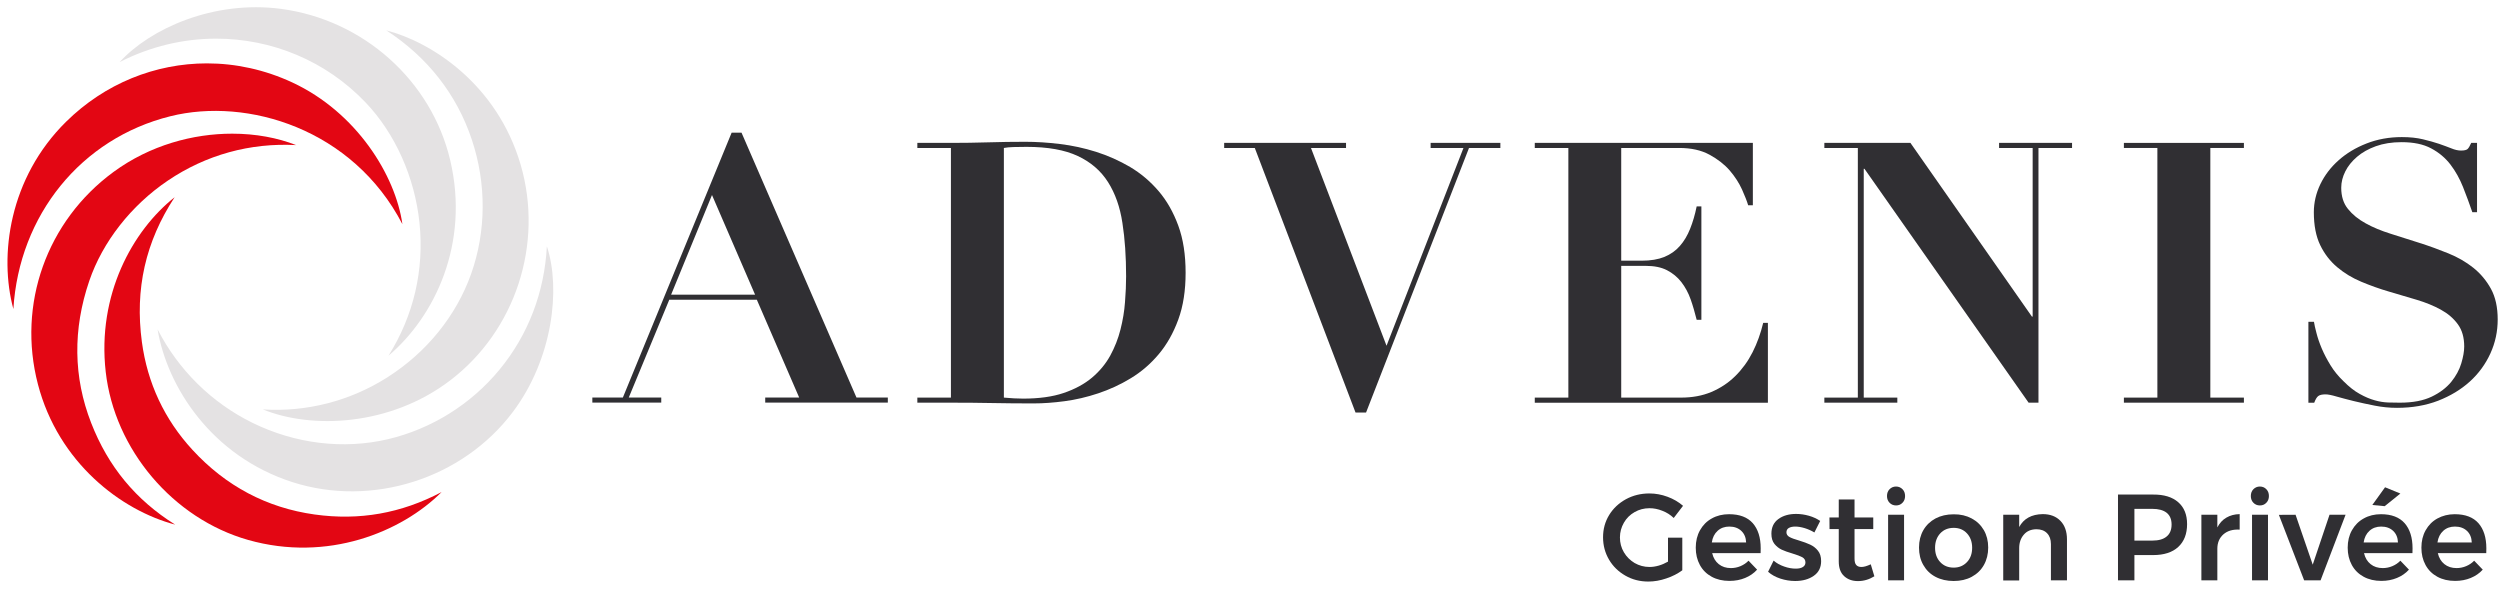 <svg width="271" height="64" viewBox="0 0 271 64" fill="none" xmlns="http://www.w3.org/2000/svg">
<path d="M99.44 16.04V15.49H103.08C104.42 15.49 105.77 15.47 107.11 15.43C108.45 15.39 109.8 15.37 111.14 15.37C112.33 15.37 113.58 15.45 114.9 15.61C116.22 15.77 117.52 16.05 118.82 16.46C120.11 16.87 121.34 17.42 122.5 18.1C123.66 18.79 124.69 19.66 125.59 20.71C126.49 21.76 127.2 23.02 127.73 24.47C128.26 25.92 128.52 27.62 128.52 29.57C128.52 31.49 128.26 33.18 127.73 34.63C127.2 36.08 126.5 37.33 125.61 38.39C124.73 39.44 123.72 40.31 122.58 41C121.45 41.69 120.27 42.23 119.04 42.64C117.81 43.05 116.6 43.33 115.4 43.49C114.2 43.65 113.09 43.73 112.06 43.73C110.56 43.73 109.06 43.72 107.57 43.69C106.08 43.66 104.58 43.65 103.08 43.65H99.44V43.1H103.08V16.04H99.44ZM110.91 43.21C112.62 43.21 114.09 43.01 115.3 42.6C116.51 42.19 117.53 41.64 118.37 40.94C119.2 40.24 119.86 39.44 120.35 38.55C120.84 37.65 121.21 36.71 121.46 35.72C121.71 34.73 121.88 33.74 121.95 32.75C122.03 31.76 122.07 30.83 122.07 29.96C122.07 27.82 121.94 25.89 121.67 24.17C121.41 22.44 120.89 20.97 120.11 19.74C119.33 18.51 118.24 17.57 116.83 16.91C115.42 16.25 113.57 15.92 111.27 15.92C110.74 15.92 110.27 15.93 109.85 15.94C109.43 15.95 109.09 15.99 108.82 16.04V43.1C109.58 43.17 110.28 43.21 110.91 43.21Z" fill="#302F33"/>
<path d="M145.91 15.49V16.04H142.11L150.3 37.48L158.64 16.04H155.08V15.49H162.64V16.04H159.24L148.08 44.72H146.94L136.02 16.04H132.7V15.49H145.91Z" fill="#302F33"/>
<path d="M190.01 15.49V22.25H189.5C189.37 21.8 189.14 21.23 188.83 20.53C188.51 19.83 188.07 19.15 187.51 18.49C186.94 17.83 186.21 17.26 185.31 16.77C184.41 16.28 183.32 16.04 182.03 16.04H175.74V28.26H177.95C178.93 28.26 179.75 28.12 180.42 27.85C181.09 27.57 181.65 27.18 182.1 26.66C182.55 26.15 182.92 25.53 183.21 24.8C183.5 24.08 183.74 23.26 183.92 22.37H184.43V34.67H183.92C183.73 33.91 183.52 33.17 183.27 32.46C183.02 31.75 182.68 31.12 182.26 30.58C181.84 30.04 181.32 29.61 180.7 29.29C180.08 28.97 179.31 28.82 178.39 28.82H175.74V43.1H182.23C183.44 43.1 184.54 42.9 185.51 42.49C186.48 42.08 187.35 41.51 188.1 40.77C188.85 40.03 189.48 39.17 189.98 38.18C190.48 37.19 190.86 36.13 191.13 35H191.64V43.66H166.37V43.1H170.01V16.04H166.37V15.49H190.01Z" fill="#302F33"/>
<path d="M207.09 15.49L220.26 34.32H220.34V16.04H216.7V15.49H224.61V16.04H220.97V43.65H219.9L202.11 18.3H202.03V43.1H205.67V43.65H197.76V43.1H201.39V16.04H197.76V15.49H207.09Z" fill="#302F33"/>
<path d="M243.24 15.49V16.04H239.6V43.1H243.24V43.65H230.23V43.1H233.86V16.04H230.23V15.49H243.24Z" fill="#302F33"/>
<path d="M250.83 34.87C250.88 35.19 250.97 35.6 251.11 36.12C251.24 36.63 251.43 37.19 251.68 37.78C251.93 38.37 252.25 38.98 252.63 39.6C253.01 40.22 253.48 40.79 254.03 41.32C254.64 41.93 255.22 42.39 255.79 42.7C256.36 43.02 256.9 43.25 257.41 43.39C257.92 43.54 258.41 43.61 258.87 43.63C259.33 43.64 259.76 43.65 260.15 43.65C261.55 43.65 262.69 43.43 263.59 43C264.49 42.57 265.19 42.03 265.71 41.4C266.22 40.77 266.59 40.1 266.8 39.4C267.01 38.7 267.12 38.09 267.12 37.56C267.12 36.58 266.89 35.78 266.43 35.15C265.97 34.52 265.36 33.99 264.59 33.57C263.83 33.15 262.95 32.79 261.98 32.5C261 32.21 260 31.91 258.97 31.61C257.94 31.31 256.94 30.95 255.96 30.54C254.98 30.13 254.11 29.6 253.35 28.96C252.58 28.31 251.97 27.52 251.51 26.57C251.05 25.62 250.82 24.43 250.82 23.01C250.82 21.96 251.06 20.94 251.53 19.96C252 18.99 252.66 18.12 253.51 17.37C254.35 16.62 255.36 16.01 256.54 15.55C257.71 15.09 258.99 14.86 260.36 14.86C261.23 14.86 261.99 14.94 262.65 15.1C263.31 15.26 263.89 15.42 264.39 15.59C264.89 15.76 265.33 15.93 265.72 16.08C266.1 16.24 266.45 16.32 266.77 16.32C267.14 16.32 267.38 16.26 267.5 16.14C267.62 16.02 267.74 15.8 267.88 15.49H268.51V23H268C267.68 22.08 267.35 21.17 266.99 20.27C266.63 19.37 266.18 18.56 265.63 17.84C265.08 17.12 264.38 16.53 263.53 16.08C262.69 15.63 261.62 15.41 260.33 15.41C259.27 15.41 258.35 15.56 257.54 15.85C256.74 16.14 256.06 16.52 255.5 17C254.95 17.47 254.52 18 254.23 18.58C253.94 19.16 253.79 19.75 253.79 20.36C253.79 21.28 254.03 22.05 254.52 22.65C255.01 23.26 255.65 23.78 256.44 24.21C257.23 24.65 258.13 25.02 259.15 25.34C260.16 25.66 261.21 25.99 262.27 26.33C263.34 26.67 264.38 27.05 265.39 27.46C266.4 27.87 267.31 28.39 268.1 29.02C268.89 29.65 269.53 30.42 270.02 31.31C270.51 32.21 270.75 33.31 270.75 34.63C270.75 35.92 270.49 37.15 269.96 38.31C269.43 39.47 268.69 40.49 267.73 41.36C266.77 42.23 265.62 42.92 264.29 43.44C262.96 43.95 261.47 44.21 259.84 44.21C259.02 44.21 258.21 44.13 257.41 43.97C256.61 43.81 255.85 43.65 255.16 43.48C254.46 43.31 253.84 43.14 253.3 42.99C252.76 42.83 252.36 42.75 252.09 42.75C251.72 42.75 251.46 42.81 251.3 42.93C251.14 43.05 251 43.29 250.86 43.66H250.23V34.88H250.83V34.87Z" fill="#302F33"/>
<path d="M180.801 58.28H182.361V61.82C181.871 62.18 181.301 62.48 180.631 62.7C179.971 62.93 179.311 63.04 178.681 63.04C177.771 63.04 176.941 62.83 176.191 62.4C175.441 61.97 174.851 61.4 174.421 60.67C173.991 59.94 173.771 59.13 173.771 58.24C173.771 57.35 173.991 56.55 174.431 55.83C174.871 55.11 175.481 54.54 176.241 54.12C177.011 53.7 177.861 53.49 178.791 53.49C179.461 53.49 180.111 53.61 180.761 53.85C181.411 54.09 181.971 54.42 182.441 54.83L181.431 56.15C181.081 55.81 180.671 55.55 180.201 55.37C179.731 55.18 179.271 55.09 178.801 55.09C178.221 55.09 177.681 55.23 177.191 55.51C176.701 55.79 176.311 56.17 176.031 56.66C175.751 57.15 175.601 57.68 175.601 58.26C175.601 58.84 175.741 59.38 176.031 59.87C176.321 60.36 176.711 60.74 177.191 61.03C177.681 61.31 178.221 61.46 178.811 61.46C179.131 61.46 179.461 61.41 179.811 61.31C180.161 61.21 180.491 61.06 180.811 60.88V58.28H180.801Z" fill="#302F33"/>
<path d="M190 56.71C190.57 57.36 190.86 58.27 190.86 59.44C190.86 59.67 190.86 59.84 190.85 59.96H185.6C185.72 60.47 185.95 60.86 186.31 61.15C186.67 61.44 187.11 61.58 187.63 61.58C187.99 61.58 188.34 61.51 188.67 61.37C189 61.23 189.29 61.04 189.54 60.78L190.47 61.75C190.12 62.14 189.68 62.44 189.17 62.65C188.66 62.86 188.1 62.97 187.47 62.97C186.74 62.97 186.1 62.82 185.55 62.52C185 62.22 184.57 61.8 184.27 61.25C183.97 60.7 183.82 60.08 183.82 59.37C183.82 58.66 183.97 58.03 184.28 57.48C184.59 56.93 185.01 56.5 185.56 56.2C186.11 55.89 186.73 55.74 187.43 55.74C188.58 55.74 189.43 56.07 190 56.71ZM189.28 58.8C189.26 58.28 189.09 57.86 188.76 57.55C188.43 57.24 188 57.08 187.46 57.08C186.96 57.08 186.53 57.23 186.19 57.54C185.85 57.85 185.64 58.26 185.56 58.8H189.28Z" fill="#302F33"/>
<path d="M195.63 57.25C195.26 57.14 194.92 57.08 194.61 57.08C194.32 57.08 194.09 57.13 193.91 57.23C193.74 57.33 193.65 57.49 193.65 57.7C193.65 57.92 193.76 58.09 193.98 58.21C194.2 58.33 194.54 58.46 195.01 58.59C195.51 58.74 195.91 58.89 196.23 59.04C196.55 59.19 196.83 59.4 197.06 59.69C197.3 59.98 197.41 60.36 197.41 60.83C197.41 61.52 197.14 62.05 196.61 62.42C196.08 62.79 195.41 62.98 194.6 62.98C194.05 62.98 193.51 62.89 192.99 62.72C192.47 62.55 192.02 62.3 191.66 61.98L192.26 60.77C192.58 61.05 192.96 61.26 193.4 61.41C193.84 61.57 194.26 61.64 194.66 61.64C194.98 61.64 195.23 61.59 195.42 61.47C195.61 61.36 195.71 61.19 195.71 60.97C195.71 60.72 195.6 60.54 195.38 60.41C195.16 60.29 194.8 60.15 194.3 60C193.82 59.86 193.43 59.72 193.13 59.58C192.83 59.44 192.57 59.23 192.35 58.96C192.13 58.68 192.02 58.32 192.02 57.86C192.02 57.16 192.27 56.63 192.78 56.26C193.29 55.89 193.93 55.71 194.7 55.71C195.17 55.71 195.63 55.78 196.09 55.91C196.55 56.04 196.95 56.23 197.31 56.47L196.68 57.72C196.35 57.52 195.99 57.36 195.63 57.25Z" fill="#302F33"/>
<path d="M203.181 62.47C202.611 62.82 202.021 62.99 201.401 62.99C200.791 62.99 200.291 62.81 199.901 62.45C199.511 62.09 199.321 61.56 199.321 60.86V57.35H198.321L198.311 56.09H199.321V54.14H201.031V56.09H203.061V57.35H201.031V60.55C201.031 60.88 201.091 61.11 201.221 61.25C201.341 61.39 201.531 61.46 201.781 61.46C202.051 61.46 202.381 61.36 202.791 61.17L203.181 62.47Z" fill="#302F33"/>
<path d="M206.23 53.03C206.42 53.22 206.51 53.47 206.51 53.77C206.51 54.06 206.42 54.31 206.23 54.5C206.04 54.7 205.81 54.79 205.53 54.79C205.25 54.79 205.01 54.69 204.83 54.5C204.64 54.31 204.55 54.06 204.55 53.77C204.55 53.47 204.64 53.22 204.83 53.03C205.02 52.84 205.25 52.74 205.53 52.74C205.81 52.74 206.04 52.84 206.23 53.03ZM204.67 55.8H206.4V62.91H204.67V55.8Z" fill="#302F33"/>
<path d="M213.731 56.2C214.291 56.5 214.731 56.92 215.051 57.47C215.361 58.01 215.521 58.64 215.521 59.35C215.521 60.07 215.361 60.7 215.051 61.25C214.741 61.8 214.301 62.22 213.731 62.53C213.171 62.83 212.521 62.98 211.781 62.98C211.041 62.98 210.381 62.83 209.811 62.53C209.241 62.23 208.801 61.8 208.491 61.25C208.171 60.7 208.021 60.07 208.021 59.35C208.021 58.64 208.181 58.01 208.491 57.47C208.801 56.93 209.251 56.5 209.811 56.2C210.381 55.9 211.031 55.75 211.781 55.75C212.521 55.74 213.171 55.9 213.731 56.2ZM210.321 57.82C209.951 58.22 209.761 58.74 209.761 59.38C209.761 60.02 209.951 60.54 210.321 60.93C210.691 61.33 211.181 61.53 211.781 61.53C212.361 61.53 212.841 61.33 213.221 60.93C213.601 60.53 213.781 60.01 213.781 59.38C213.781 58.74 213.591 58.22 213.221 57.82C212.851 57.42 212.371 57.22 211.781 57.22C211.181 57.22 210.691 57.42 210.321 57.82Z" fill="#302F33"/>
<path d="M223.36 56.47C223.83 56.96 224.06 57.63 224.06 58.47V62.91H222.32V58.98C222.32 58.48 222.18 58.09 221.9 57.8C221.62 57.51 221.23 57.37 220.74 57.37C220.16 57.38 219.71 57.57 219.38 57.96C219.05 58.34 218.88 58.83 218.88 59.42V62.92H217.15V55.8H218.88V57.13C219.37 56.22 220.22 55.75 221.43 55.73C222.25 55.73 222.89 55.98 223.36 56.47Z" fill="#302F33"/>
<path d="M236.12 54.44C236.76 55 237.08 55.79 237.08 56.81C237.08 57.87 236.76 58.7 236.12 59.29C235.48 59.88 234.57 60.17 233.4 60.17H231.37V62.91H229.59V53.61H233.4C234.58 53.6 235.48 53.88 236.12 54.44ZM234.86 58.16C235.22 57.87 235.4 57.43 235.4 56.86C235.4 56.29 235.22 55.87 234.86 55.58C234.5 55.3 233.98 55.16 233.31 55.16H231.37V58.6H233.31C233.99 58.6 234.5 58.46 234.86 58.16Z" fill="#302F33"/>
<path d="M241.34 56.11C241.75 55.87 242.23 55.74 242.78 55.73V57.41C242.04 57.37 241.46 57.54 241.02 57.92C240.58 58.31 240.36 58.83 240.36 59.48V62.91H238.63V55.8H240.36V57.17C240.6 56.71 240.92 56.35 241.34 56.11Z" fill="#302F33"/>
<path d="M245.67 53.03C245.86 53.22 245.95 53.47 245.95 53.77C245.95 54.06 245.86 54.31 245.67 54.5C245.48 54.7 245.25 54.79 244.97 54.79C244.69 54.79 244.45 54.69 244.27 54.5C244.08 54.31 243.99 54.06 243.99 53.77C243.99 53.47 244.08 53.22 244.27 53.03C244.46 52.84 244.69 52.74 244.97 52.74C245.25 52.74 245.49 52.84 245.67 53.03ZM244.12 55.8H245.85V62.91H244.12V55.8Z" fill="#302F33"/>
<path d="M247.03 55.81L248.84 55.8L250.7 61.21L252.52 55.8H254.26L251.55 62.91H249.77L247.03 55.81Z" fill="#302F33"/>
<path d="M260.66 56.71C261.23 57.36 261.52 58.27 261.52 59.44C261.52 59.67 261.52 59.84 261.51 59.96H256.26C256.38 60.47 256.61 60.86 256.97 61.15C257.33 61.44 257.77 61.58 258.29 61.58C258.65 61.58 259 61.51 259.33 61.37C259.66 61.23 259.95 61.04 260.2 60.78L261.13 61.75C260.78 62.14 260.34 62.44 259.83 62.65C259.32 62.86 258.76 62.97 258.14 62.97C257.41 62.97 256.77 62.82 256.22 62.52C255.67 62.22 255.24 61.8 254.94 61.25C254.64 60.7 254.49 60.08 254.49 59.37C254.49 58.66 254.64 58.03 254.95 57.48C255.26 56.93 255.68 56.5 256.23 56.2C256.78 55.89 257.4 55.74 258.1 55.74C259.24 55.74 260.09 56.07 260.66 56.71ZM259.94 58.8C259.92 58.28 259.75 57.86 259.42 57.55C259.09 57.24 258.66 57.08 258.12 57.08C257.62 57.08 257.19 57.23 256.85 57.54C256.51 57.85 256.3 58.26 256.22 58.8H259.94ZM258.54 52.82L260.2 53.5L258.5 54.87L257.16 54.74L258.54 52.82Z" fill="#302F33"/>
<path d="M268.66 56.71C269.23 57.36 269.52 58.27 269.52 59.44C269.52 59.67 269.52 59.84 269.51 59.96H264.26C264.38 60.47 264.61 60.86 264.97 61.15C265.33 61.44 265.77 61.58 266.29 61.58C266.65 61.58 267 61.51 267.33 61.37C267.66 61.23 267.95 61.04 268.2 60.78L269.13 61.75C268.78 62.14 268.34 62.44 267.83 62.65C267.32 62.86 266.76 62.97 266.13 62.97C265.4 62.97 264.76 62.82 264.21 62.52C263.66 62.22 263.23 61.8 262.93 61.25C262.63 60.7 262.48 60.08 262.48 59.37C262.48 58.66 262.63 58.03 262.94 57.48C263.25 56.93 263.67 56.5 264.22 56.2C264.77 55.9 265.39 55.74 266.09 55.74C267.24 55.74 268.09 56.07 268.66 56.71ZM267.94 58.8C267.92 58.28 267.75 57.86 267.42 57.55C267.09 57.24 266.66 57.08 266.12 57.08C265.62 57.08 265.19 57.23 264.85 57.54C264.51 57.85 264.3 58.26 264.22 58.8H267.94Z" fill="#302F33"/>
<path d="M42.05 47.61C37.22 48.74 32.01 48.11 27.38 45.84C22.95 43.67 19.34 40.1 17.08 35.7C18.13 41.96 22.95 49.45 31.69 52.26C40.31 55.03 50.14 51.91 55.59 44.66C59.91 38.92 60.81 31.31 59.28 26.7C59.02 31.68 57.26 36.28 54.17 40.04C51.08 43.81 46.77 46.5 42.05 47.61Z" fill="#E4E2E3"/>
<path d="M28.49 44.38C33.79 46.54 42.27 46.2 48.78 41.25C55.87 35.86 58.95 26.46 56.44 17.86C53.88 9.1 46.73 4.54 41.87 3.29C46.32 6.17 49.52 10.24 51.15 15.15C52.74 19.91 52.71 25.08 51.07 29.69C49.47 34.2 46.27 38.17 42.04 40.87C37.98 43.47 33.21 44.69 28.49 44.38Z" fill="#E4E2E3"/>
<path d="M32.1 15.73C30.11 14.94 27.72 14.49 25.17 14.49C20.95 14.49 16.28 15.72 12.29 18.65C5.06 23.96 1.85 32.99 4.11 41.65C6.32 50.14 13.13 55.33 18.99 56.87C14.71 54.19 11.72 50.57 9.88 45.84C7.95 40.89 7.88 35.71 9.68 30.44C11.12 26.22 14.22 22.26 18.19 19.58C22.33 16.78 27.12 15.46 32.1 15.73Z" fill="#E30613"/>
<path d="M31.69 8.94C28.7 7.55 25.55 6.87 22.43 6.87C16.85 6.87 11.38 9.04 7.17 13.19C0.98 19.29 -0.12 27.72 1.45 33.5C2.07 23.33 8.78 15.01 18.47 12.6C26.81 10.52 38.25 13.96 43.62 24.3C42.87 19.01 38.65 12.18 31.69 8.94Z" fill="#E30613"/>
<path d="M48.801 17.36C46.761 8.73 39.381 2.14 30.451 0.96C23.171 2.92957e-05 16.271 3.1 12.971 6.73C16.301 5.03 19.881 4.19 23.431 4.19C29.431 4.19 35.311 6.57 39.641 11.12C42.841 14.48 44.961 19.23 45.471 24.15C46.001 29.26 44.841 34.21 42.111 38.56C47.111 34.33 50.941 26.42 48.801 17.36Z" fill="#E4E2E3"/>
<path d="M11.46 40.31C12.41 48.73 18.76 56.22 26.9 58.53C35.5 60.97 43.53 57.68 47.87 53.34C43.48 55.65 38.96 56.45 34.1 55.77C28.93 55.05 24.47 52.69 20.86 48.76C17.82 45.46 15.98 41.52 15.38 37.07C14.61 31.34 15.77 26.2 18.93 21.38C14.38 24.98 10.51 31.95 11.46 40.31Z" fill="#E30613"/>
<path d="M67.52 43.09L79.31 14.38H80.38L92.84 43.09H96.24V43.64H82.95V43.09H86.63L82.04 32.49H72.55L68.16 43.09H71.68V43.64H64.21V43.09H67.52ZM72.75 31.94H81.85L77.18 21.14L72.75 31.94Z" fill="#302F33"/>
</svg>

